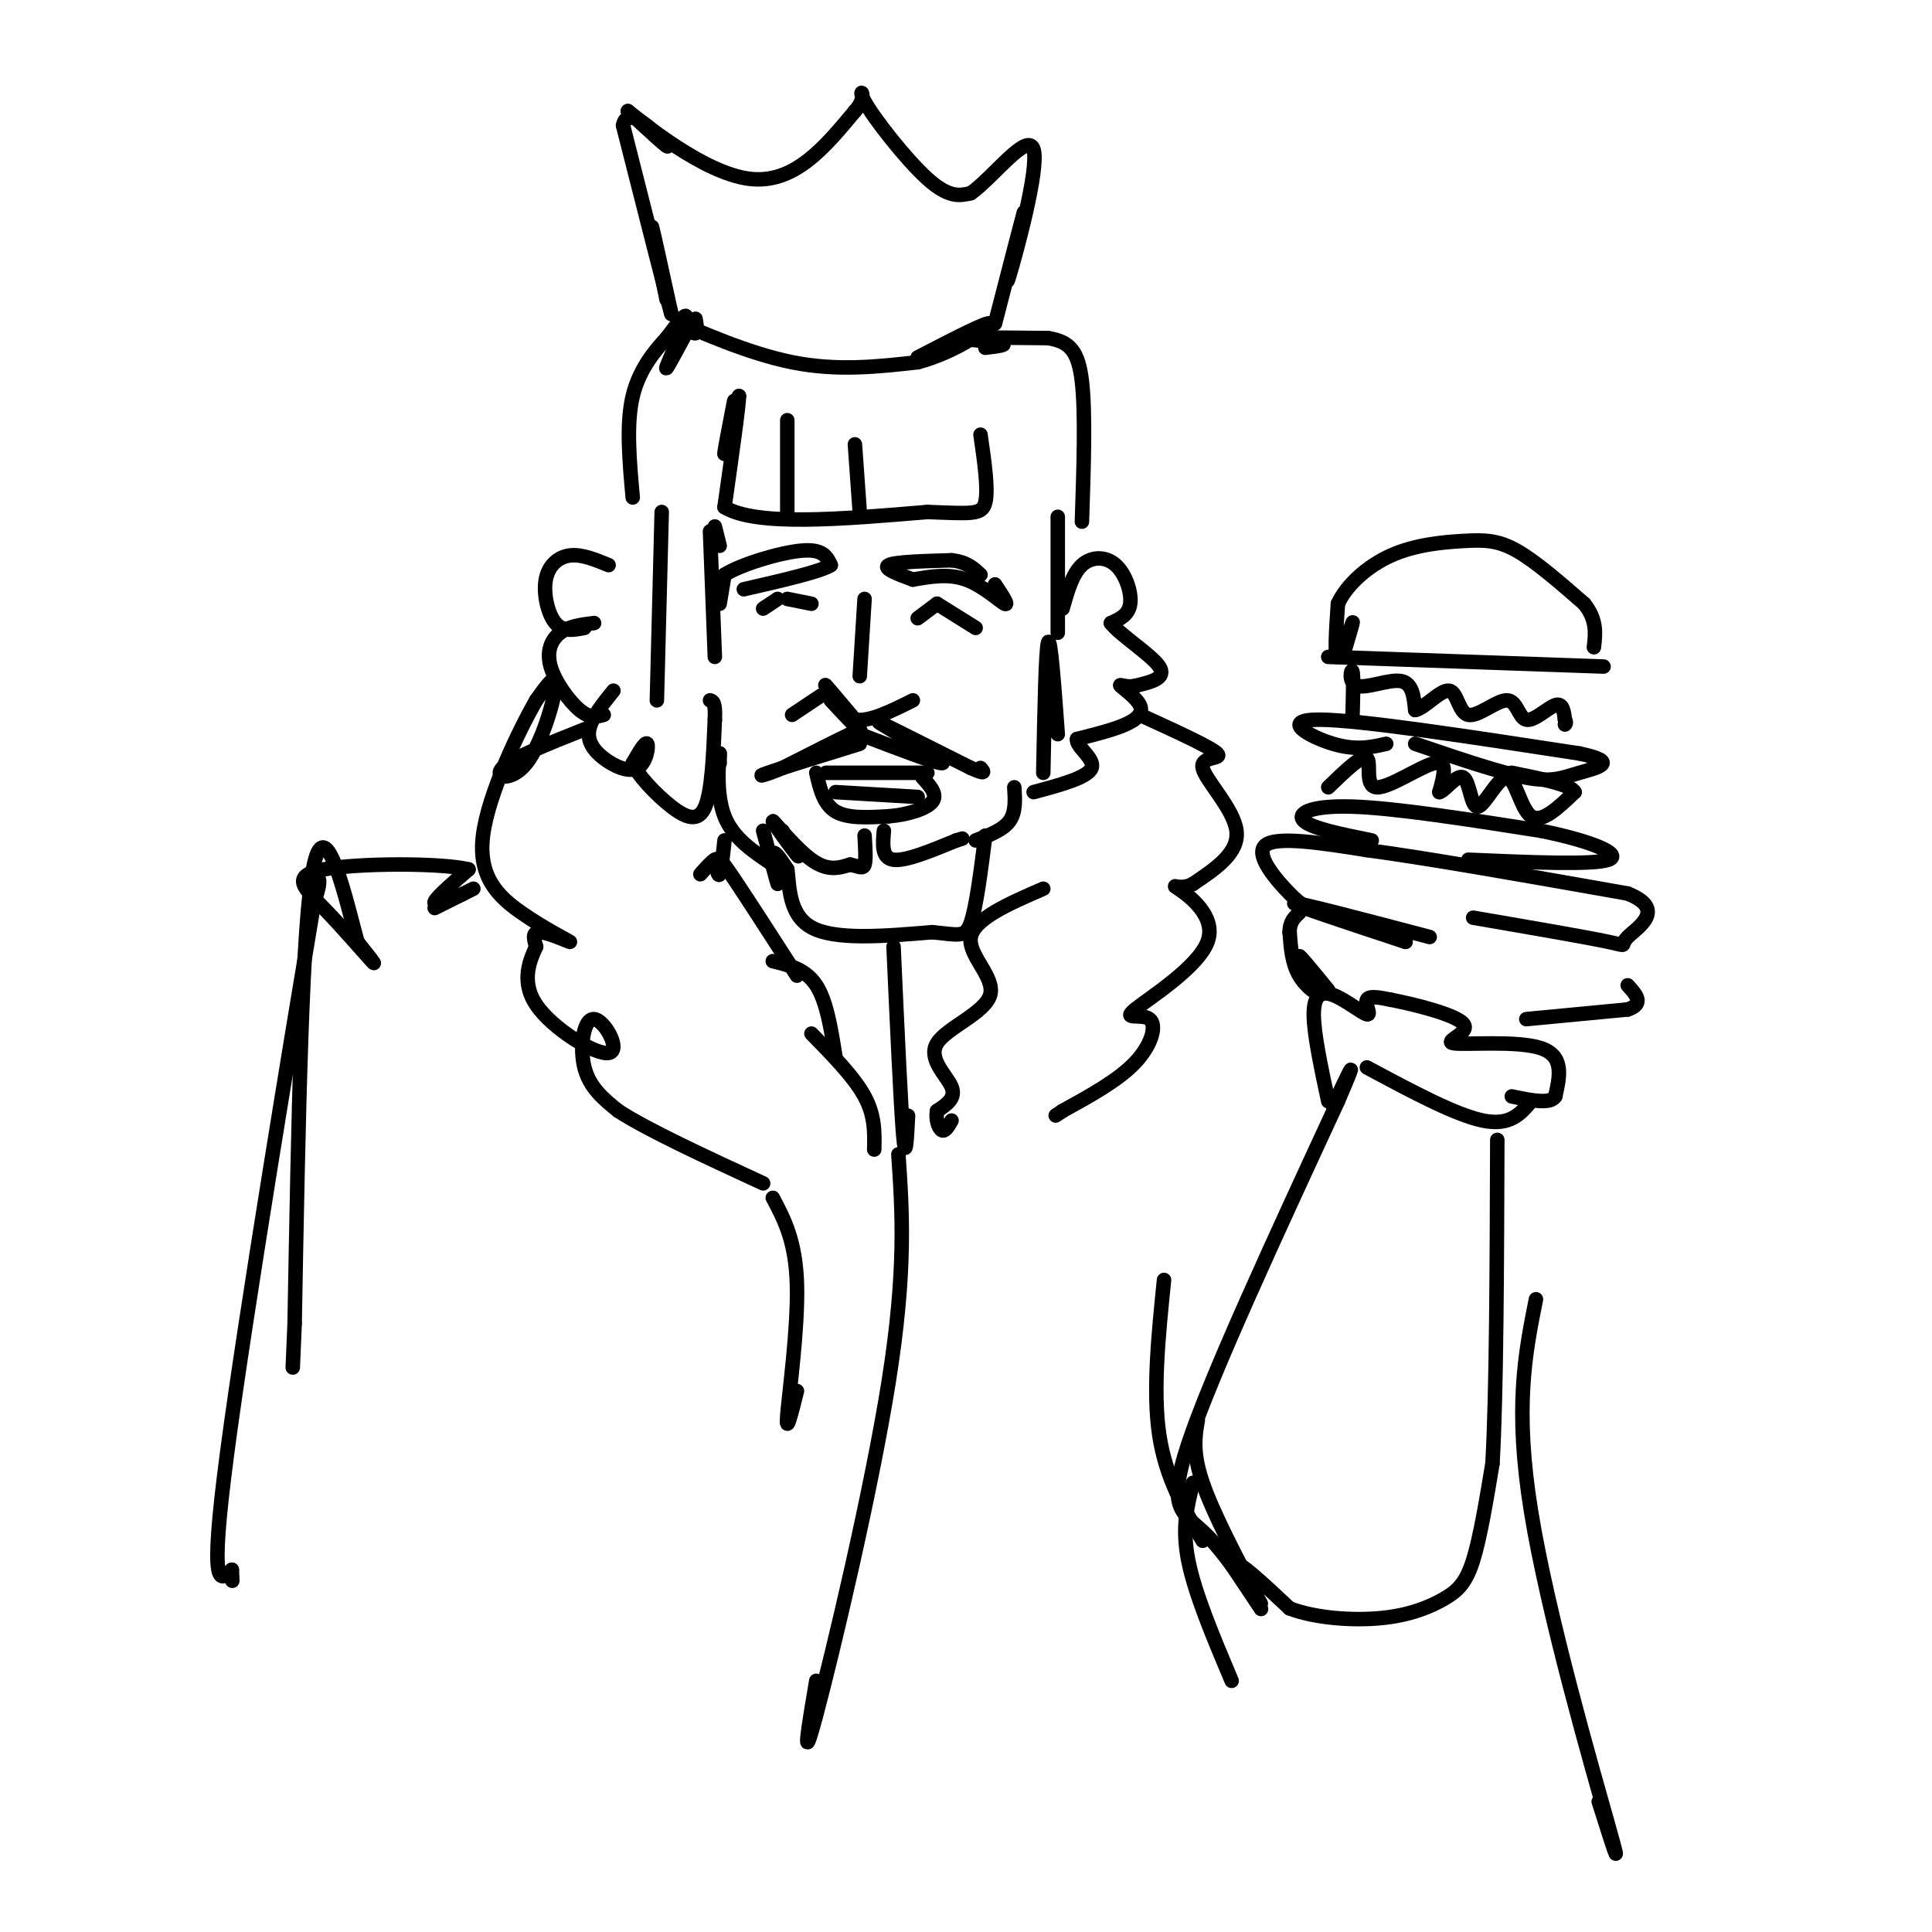 <svg viewBox='0 0 400 400' version='1.1' xmlns='http://www.w3.org/2000/svg' xmlns:xlink='http://www.w3.org/1999/xlink'><g fill='none' stroke='rgb(0,0,0)' stroke-width='3' stroke-linecap='round' stroke-linejoin='round'><path d='M138,62c-1.583,-7.750 -3.167,-15.500 -3,-15c0.167,0.500 2.083,9.250 4,18'/><path d='M139,65c-1.000,-3.500 -5.500,-21.250 -10,-39'/><path d='M129,26c0.800,-4.867 7.800,2.467 9,4c1.200,1.533 -3.400,-2.733 -8,-7'/><path d='M130,23c3.333,2.644 15.667,12.756 25,14c9.333,1.244 15.667,-6.378 22,-14'/><path d='M177,23c3.190,-3.536 0.167,-5.375 2,-2c1.833,3.375 8.524,11.964 13,16c4.476,4.036 6.738,3.518 9,3'/><path d='M201,40c4.667,-3.274 11.833,-12.958 13,-9c1.167,3.958 -3.667,21.560 -5,26c-1.333,4.440 0.833,-4.280 3,-13'/><path d='M212,44c-0.500,1.667 -3.250,12.333 -6,23'/><path d='M144,66c0.250,1.417 0.500,2.833 0,3c-0.500,0.167 -1.750,-0.917 -3,-2'/><path d='M141,67c3.489,1.467 13.711,6.133 23,8c9.289,1.867 17.644,0.933 26,0'/><path d='M190,75c8.044,-2.089 15.156,-7.311 15,-8c-0.156,-0.689 -7.578,3.156 -15,7'/><path d='M142,69c-2.222,4.156 -4.444,8.311 -4,7c0.444,-1.311 3.556,-8.089 4,-10c0.444,-1.911 -1.778,1.044 -4,4'/><path d='M138,70c-2.178,2.356 -5.622,6.244 -7,12c-1.378,5.756 -0.689,13.378 0,21'/><path d='M204,72c2.556,-0.311 5.111,-0.622 3,-1c-2.111,-0.378 -8.889,-0.822 -8,-1c0.889,-0.178 9.444,-0.089 18,0'/><path d='M217,70c4.356,0.711 6.244,2.489 7,9c0.756,6.511 0.378,17.756 0,29'/><path d='M152,83c-1.083,5.583 -2.167,11.167 -2,11c0.167,-0.167 1.583,-6.083 3,-12'/><path d='M153,82c0.000,1.833 -1.500,12.417 -3,23'/><path d='M150,105c6.500,4.000 24.250,2.500 42,1'/><path d='M192,106c9.244,0.333 11.356,0.667 12,-2c0.644,-2.667 -0.178,-8.333 -1,-14'/><path d='M163,107c0.000,0.000 0.000,-20.000 0,-20'/><path d='M178,106c0.000,0.000 -1.000,-14.000 -1,-14'/><path d='M149,125c0.000,0.000 1.000,-6.000 1,-6'/><path d='M150,119c3.444,-2.178 11.556,-4.622 16,-5c4.444,-0.378 5.222,1.311 6,3'/><path d='M172,117c-2.000,1.333 -10.000,3.167 -18,5'/><path d='M189,120c-3.167,-1.167 -6.333,-2.333 -5,-3c1.333,-0.667 7.167,-0.833 13,-1'/><path d='M197,116c3.167,0.333 4.583,1.667 6,3'/><path d='M189,120c3.711,-0.644 7.422,-1.289 11,0c3.578,1.289 7.022,4.511 8,5c0.978,0.489 -0.511,-1.756 -2,-4'/><path d='M148,109c0.000,0.000 1.000,4.000 1,4'/><path d='M147,110c0.000,0.000 1.000,26.000 1,26'/><path d='M137,106c0.000,0.000 -1.000,39.000 -1,39'/><path d='M126,117c-2.792,-1.149 -5.583,-2.298 -8,-2c-2.417,0.298 -4.458,2.042 -5,5c-0.542,2.958 0.417,7.131 2,9c1.583,1.869 3.792,1.435 6,1'/><path d='M123,129c-2.583,0.315 -5.167,0.631 -7,2c-1.833,1.369 -2.917,3.792 -2,7c0.917,3.208 3.833,7.202 6,9c2.167,1.798 3.583,1.399 5,1'/><path d='M127,143c-2.262,2.809 -4.523,5.617 -5,8c-0.477,2.383 0.831,4.340 3,6c2.169,1.660 5.199,3.024 7,2c1.801,-1.024 2.372,-4.435 2,-5c-0.372,-0.565 -1.686,1.718 -3,4'/><path d='M131,158c0.952,2.440 4.833,6.542 8,9c3.167,2.458 5.619,3.274 7,0c1.381,-3.274 1.690,-10.637 2,-18'/><path d='M148,149c0.167,-3.667 -0.417,-3.833 -1,-4'/><path d='M172,145c3.444,3.689 6.889,7.378 6,6c-0.889,-1.378 -6.111,-7.822 -7,-9c-0.889,-1.178 2.556,2.911 6,7'/><path d='M177,149c3.000,0.500 7.500,-1.750 12,-4'/><path d='M178,140c0.000,0.000 1.000,-16.000 1,-16'/><path d='M158,126c0.000,0.000 3.000,-2.000 3,-2'/><path d='M163,124c0.000,0.000 5.000,1.000 5,1'/><path d='M190,128c0.000,0.000 4.000,-3.000 4,-3'/><path d='M194,125c0.000,0.000 8.000,5.000 8,5'/><path d='M164,148c0.000,0.000 6.000,-4.000 6,-4'/><path d='M175,153c0.000,0.000 1.000,-1.000 1,-1'/><path d='M176,152c-2.167,1.000 -8.083,4.000 -14,7'/><path d='M162,159c-3.689,1.578 -5.911,2.022 -3,1c2.911,-1.022 10.956,-3.511 19,-6'/><path d='M178,152c7.833,3.000 15.667,6.000 17,6c1.333,0.000 -3.833,-3.000 -9,-6'/><path d='M186,152c-2.867,-1.778 -5.533,-3.222 -3,-2c2.533,1.222 10.267,5.111 18,9'/><path d='M201,159c3.333,1.500 2.667,0.750 2,0'/><path d='M171,160c0.000,0.000 21.000,0.000 21,0'/><path d='M169,160c0.750,3.250 1.500,6.500 4,8c2.500,1.500 6.750,1.250 11,1'/><path d='M184,169c3.800,-0.289 7.800,-1.511 9,-3c1.200,-1.489 -0.400,-3.244 -2,-5'/><path d='M173,164c0.000,0.000 17.000,1.000 17,1'/><path d='M149,158c0.000,0.000 0.000,-2.000 0,-2'/><path d='M149,156c-0.222,2.133 -0.778,8.467 1,13c1.778,4.533 5.889,7.267 10,10'/><path d='M158,172c1.444,5.378 2.889,10.756 3,11c0.111,0.244 -1.111,-4.644 -1,-6c0.111,-1.356 1.556,0.822 3,3'/><path d='M163,180c0.467,3.089 0.133,9.311 5,12c4.867,2.689 14.933,1.844 25,1'/><path d='M193,193c5.533,0.511 6.867,1.289 8,-2c1.133,-3.289 2.067,-10.644 3,-18'/><path d='M162,172c2.024,3.137 4.048,6.274 3,5c-1.048,-1.274 -5.167,-6.958 -5,-7c0.167,-0.042 4.619,5.560 8,8c3.381,2.440 5.690,1.720 8,1'/><path d='M176,179c1.911,0.422 2.689,0.978 3,0c0.311,-0.978 0.156,-3.489 0,-6'/><path d='M183,172c-0.250,2.833 -0.500,5.667 2,6c2.500,0.333 7.750,-1.833 13,-4'/><path d='M198,174c2.167,-0.667 1.083,-0.333 0,0'/><path d='M202,174c2.833,-1.083 5.667,-2.167 7,-4c1.333,-1.833 1.167,-4.417 1,-7'/><path d='M219,107c0.000,0.000 0.000,24.000 0,24'/><path d='M220,126c1.012,-3.589 2.024,-7.179 4,-9c1.976,-1.821 4.917,-1.875 7,0c2.083,1.875 3.310,5.679 3,8c-0.310,2.321 -2.155,3.161 -4,4'/><path d='M230,129c1.822,2.444 8.378,6.556 10,9c1.622,2.444 -1.689,3.222 -5,4'/><path d='M235,142c-1.711,0.431 -3.490,-0.493 -3,0c0.490,0.493 3.247,2.402 4,4c0.753,1.598 -0.499,2.885 -3,4c-2.501,1.115 -6.250,2.057 -10,3'/><path d='M223,153c-0.356,1.578 3.756,4.022 3,6c-0.756,1.978 -6.378,3.489 -12,5'/><path d='M216,160c0.250,-12.833 0.500,-25.667 1,-27c0.500,-1.333 1.250,8.833 2,19'/><path d='M121,151c-7.548,3.000 -15.095,6.000 -17,8c-1.905,2.000 1.833,3.000 5,-1c3.167,-4.000 5.762,-13.000 6,-16c0.238,-3.000 -1.881,0.000 -4,3'/><path d='M111,145c-3.409,5.944 -9.930,19.303 -11,28c-1.070,8.697 3.311,12.733 8,16c4.689,3.267 9.685,5.764 10,6c0.315,0.236 -4.053,-1.790 -6,-2c-1.947,-0.210 -1.474,1.395 -1,3'/><path d='M111,196c-1.099,2.426 -3.347,6.993 0,12c3.347,5.007 12.289,10.456 15,10c2.711,-0.456 -0.809,-6.815 -3,-7c-2.191,-0.185 -3.055,5.804 -2,10c1.055,4.196 4.027,6.598 7,9'/><path d='M128,230c6.167,4.000 18.083,9.500 30,15'/><path d='M150,174c-0.333,3.167 -0.667,6.333 -1,7c-0.333,0.667 -0.667,-1.167 -1,-3'/><path d='M145,181c1.111,-1.267 2.222,-2.533 3,-3c0.778,-0.467 1.222,-0.133 4,4c2.778,4.133 7.889,12.067 13,20'/><path d='M160,199c3.417,0.833 6.833,1.667 9,5c2.167,3.333 3.083,9.167 4,15'/><path d='M168,214c4.417,4.500 8.833,9.000 11,13c2.167,4.000 2.083,7.500 2,11'/><path d='M185,196c0.750,16.583 1.500,33.167 2,39c0.500,5.833 0.750,0.917 1,-4'/><path d='M216,184c-7.155,3.107 -14.309,6.214 -15,10c-0.691,3.786 5.083,8.252 4,12c-1.083,3.748 -9.022,6.778 -11,10c-1.978,3.222 2.006,6.635 3,9c0.994,2.365 -1.003,3.683 -3,5'/><path d='M194,230c-0.333,1.756 0.333,3.644 1,4c0.667,0.356 1.333,-0.822 2,-2'/><path d='M236,148c7.363,3.363 14.726,6.726 16,8c1.274,1.274 -3.542,0.458 -3,3c0.542,2.542 6.440,8.440 7,13c0.560,4.560 -4.220,7.780 -9,11'/><path d='M247,183c-2.693,1.488 -4.925,-0.293 -3,1c1.925,1.293 8.008,5.662 6,11c-2.008,5.338 -12.105,11.647 -15,14c-2.895,2.353 1.413,0.749 3,2c1.587,1.251 0.453,5.357 -3,9c-3.453,3.643 -9.227,6.821 -15,10'/><path d='M220,230c-2.500,1.667 -1.250,0.833 0,0'/><path d='M98,184c-3.833,1.917 -7.667,3.833 -8,4c-0.333,0.167 2.833,-1.417 6,-3'/><path d='M96,185c-0.711,0.289 -5.489,2.511 -6,2c-0.511,-0.511 3.244,-3.756 7,-7'/><path d='M97,180c-5.542,-1.380 -22.898,-1.329 -30,0c-7.102,1.329 -3.951,3.935 0,8c3.951,4.065 8.700,9.590 10,11c1.300,1.410 -0.850,-1.295 -3,-4'/><path d='M74,195c-2.289,-8.400 -6.511,-27.400 -9,-16c-2.489,11.400 -3.244,53.200 -4,95'/><path d='M61,274c-0.667,15.833 -0.333,7.917 0,0'/><path d='M63,182c1.333,-0.417 2.667,-0.833 3,0c0.333,0.833 -0.333,2.917 -1,5'/><path d='M65,187c-4.200,25.044 -14.200,85.156 -18,114c-3.800,28.844 -1.400,26.422 1,24'/><path d='M48,325c0.167,4.000 0.083,2.000 0,0'/><path d='M160,248c2.378,4.489 4.756,8.978 5,18c0.244,9.022 -1.644,22.578 -2,27c-0.356,4.422 0.822,-0.289 2,-5'/><path d='M186,239c0.822,12.022 1.644,24.044 -2,47c-3.644,22.956 -11.756,56.844 -15,69c-3.244,12.156 -1.622,2.578 0,-7'/><path d='M248,294c-0.583,3.333 -1.167,6.667 1,13c2.167,6.333 7.083,15.667 12,25'/><path d='M261,332c-0.024,0.988 -6.083,-9.042 -11,-14c-4.917,-4.958 -8.690,-4.845 -4,-19c4.690,-14.155 17.845,-42.577 31,-71'/><path d='M277,228c5.000,-11.667 2.000,-5.333 -1,1'/><path d='M255,324c3.333,5.000 6.667,10.000 6,9c-0.667,-1.000 -5.333,-8.000 -5,-9c0.333,-1.000 5.667,4.000 11,9'/><path d='M267,333c5.300,2.024 13.049,2.584 19,2c5.951,-0.584 10.102,-2.311 13,-4c2.898,-1.689 4.542,-3.340 6,-8c1.458,-4.660 2.729,-12.330 4,-20'/><path d='M309,303c0.833,-14.500 0.917,-40.750 1,-67'/><path d='M275,228c-1.501,-7.010 -3.002,-14.019 -3,-18c0.002,-3.981 1.506,-4.933 4,-4c2.494,0.933 5.979,3.751 7,4c1.021,0.249 -0.423,-2.072 0,-3c0.423,-0.928 2.711,-0.464 5,0'/><path d='M288,207c4.569,0.874 13.493,3.059 15,5c1.507,1.941 -4.402,3.638 -2,4c2.402,0.362 13.115,-0.611 18,1c4.885,1.611 3.943,5.805 3,10'/><path d='M322,227c-1.000,1.667 -5.000,0.833 -9,0'/><path d='M283,221c9.167,4.917 18.333,9.833 24,11c5.667,1.167 7.833,-1.417 10,-4'/><path d='M275,205c-3.095,-3.786 -6.190,-7.571 -6,-7c0.190,0.571 3.667,5.500 4,7c0.333,1.500 -2.476,-0.429 -4,-3c-1.524,-2.571 -1.762,-5.786 -2,-9'/><path d='M267,193c0.000,-2.167 1.000,-3.083 2,-4'/><path d='M316,211c0.000,0.000 21.000,-2.000 21,-2'/><path d='M337,209c3.500,-1.167 1.750,-3.083 0,-5'/><path d='M296,194c-13.583,-3.583 -27.167,-7.167 -28,-7c-0.833,0.167 11.083,4.083 23,8'/><path d='M291,195c1.000,0.333 -8.000,-2.833 -17,-6'/><path d='M274,189c-3.667,-1.226 -4.333,-1.292 -7,-4c-2.667,-2.708 -7.333,-8.060 -5,-10c2.333,-1.940 11.667,-0.470 21,1'/><path d='M283,176c12.500,1.667 33.250,5.333 54,9'/><path d='M337,185c8.262,3.310 1.917,7.083 0,9c-1.917,1.917 0.595,1.976 -4,1c-4.595,-0.976 -16.298,-2.988 -28,-5'/><path d='M284,174c-6.156,-1.244 -12.311,-2.489 -14,-4c-1.689,-1.511 1.089,-3.289 10,-3c8.911,0.289 23.956,2.644 39,5'/><path d='M319,172c10.467,2.111 17.133,4.889 14,6c-3.133,1.111 -16.067,0.556 -29,0'/><path d='M275,163c3.506,-3.399 7.012,-6.798 8,-6c0.988,0.798 -0.542,5.792 2,6c2.542,0.208 9.155,-4.369 12,-5c2.845,-0.631 1.923,2.685 1,6'/><path d='M298,164c1.189,-0.251 3.661,-3.879 5,-3c1.339,0.879 1.544,6.267 3,6c1.456,-0.267 4.161,-6.187 6,-6c1.839,0.187 2.811,6.482 5,8c2.189,1.518 5.594,-1.741 9,-5'/><path d='M326,164c-0.667,-1.500 -6.833,-2.750 -13,-4'/><path d='M287,154c-3.111,0.711 -6.222,1.422 -11,0c-4.778,-1.422 -11.222,-4.978 -3,-5c8.222,-0.022 31.111,3.489 54,7'/><path d='M327,156c8.738,1.845 3.583,2.958 0,4c-3.583,1.042 -5.595,2.012 -11,1c-5.405,-1.012 -14.202,-4.006 -23,-7'/><path d='M280,149c0.137,-4.631 0.274,-9.262 0,-10c-0.274,-0.738 -0.958,2.417 1,3c1.958,0.583 6.560,-1.405 9,-1c2.440,0.405 2.720,3.202 3,6'/><path d='M293,147c1.926,-0.352 5.241,-4.230 7,-4c1.759,0.230 1.963,4.570 4,5c2.037,0.430 5.907,-3.050 8,-3c2.093,0.050 2.410,3.629 4,4c1.590,0.371 4.454,-2.465 6,-3c1.546,-0.535 1.773,1.233 2,3'/><path d='M324,149c0.333,0.667 0.167,0.833 0,1'/><path d='M275,136c0.000,0.000 57.000,2.000 57,2'/><path d='M278,136c1.178,-3.978 2.356,-7.956 2,-7c-0.356,0.956 -2.244,6.844 -3,7c-0.756,0.156 -0.378,-5.422 0,-11'/><path d='M277,125c1.713,-3.788 5.995,-7.758 11,-10c5.005,-2.242 10.732,-2.758 15,-3c4.268,-0.242 7.077,-0.212 11,2c3.923,2.212 8.962,6.606 14,11'/><path d='M328,125c2.667,3.333 2.333,6.167 2,9'/><path d='M241,265c-1.167,11.500 -2.333,23.000 -1,32c1.333,9.000 5.167,15.500 9,22'/><path d='M318,269c-2.244,11.244 -4.489,22.489 -1,44c3.489,21.511 12.711,53.289 16,65c3.289,11.711 0.644,3.356 -2,-5'/><path d='M247,307c-1.167,4.583 -2.333,9.167 -1,16c1.333,6.833 5.167,15.917 9,25'/></g>
</svg>